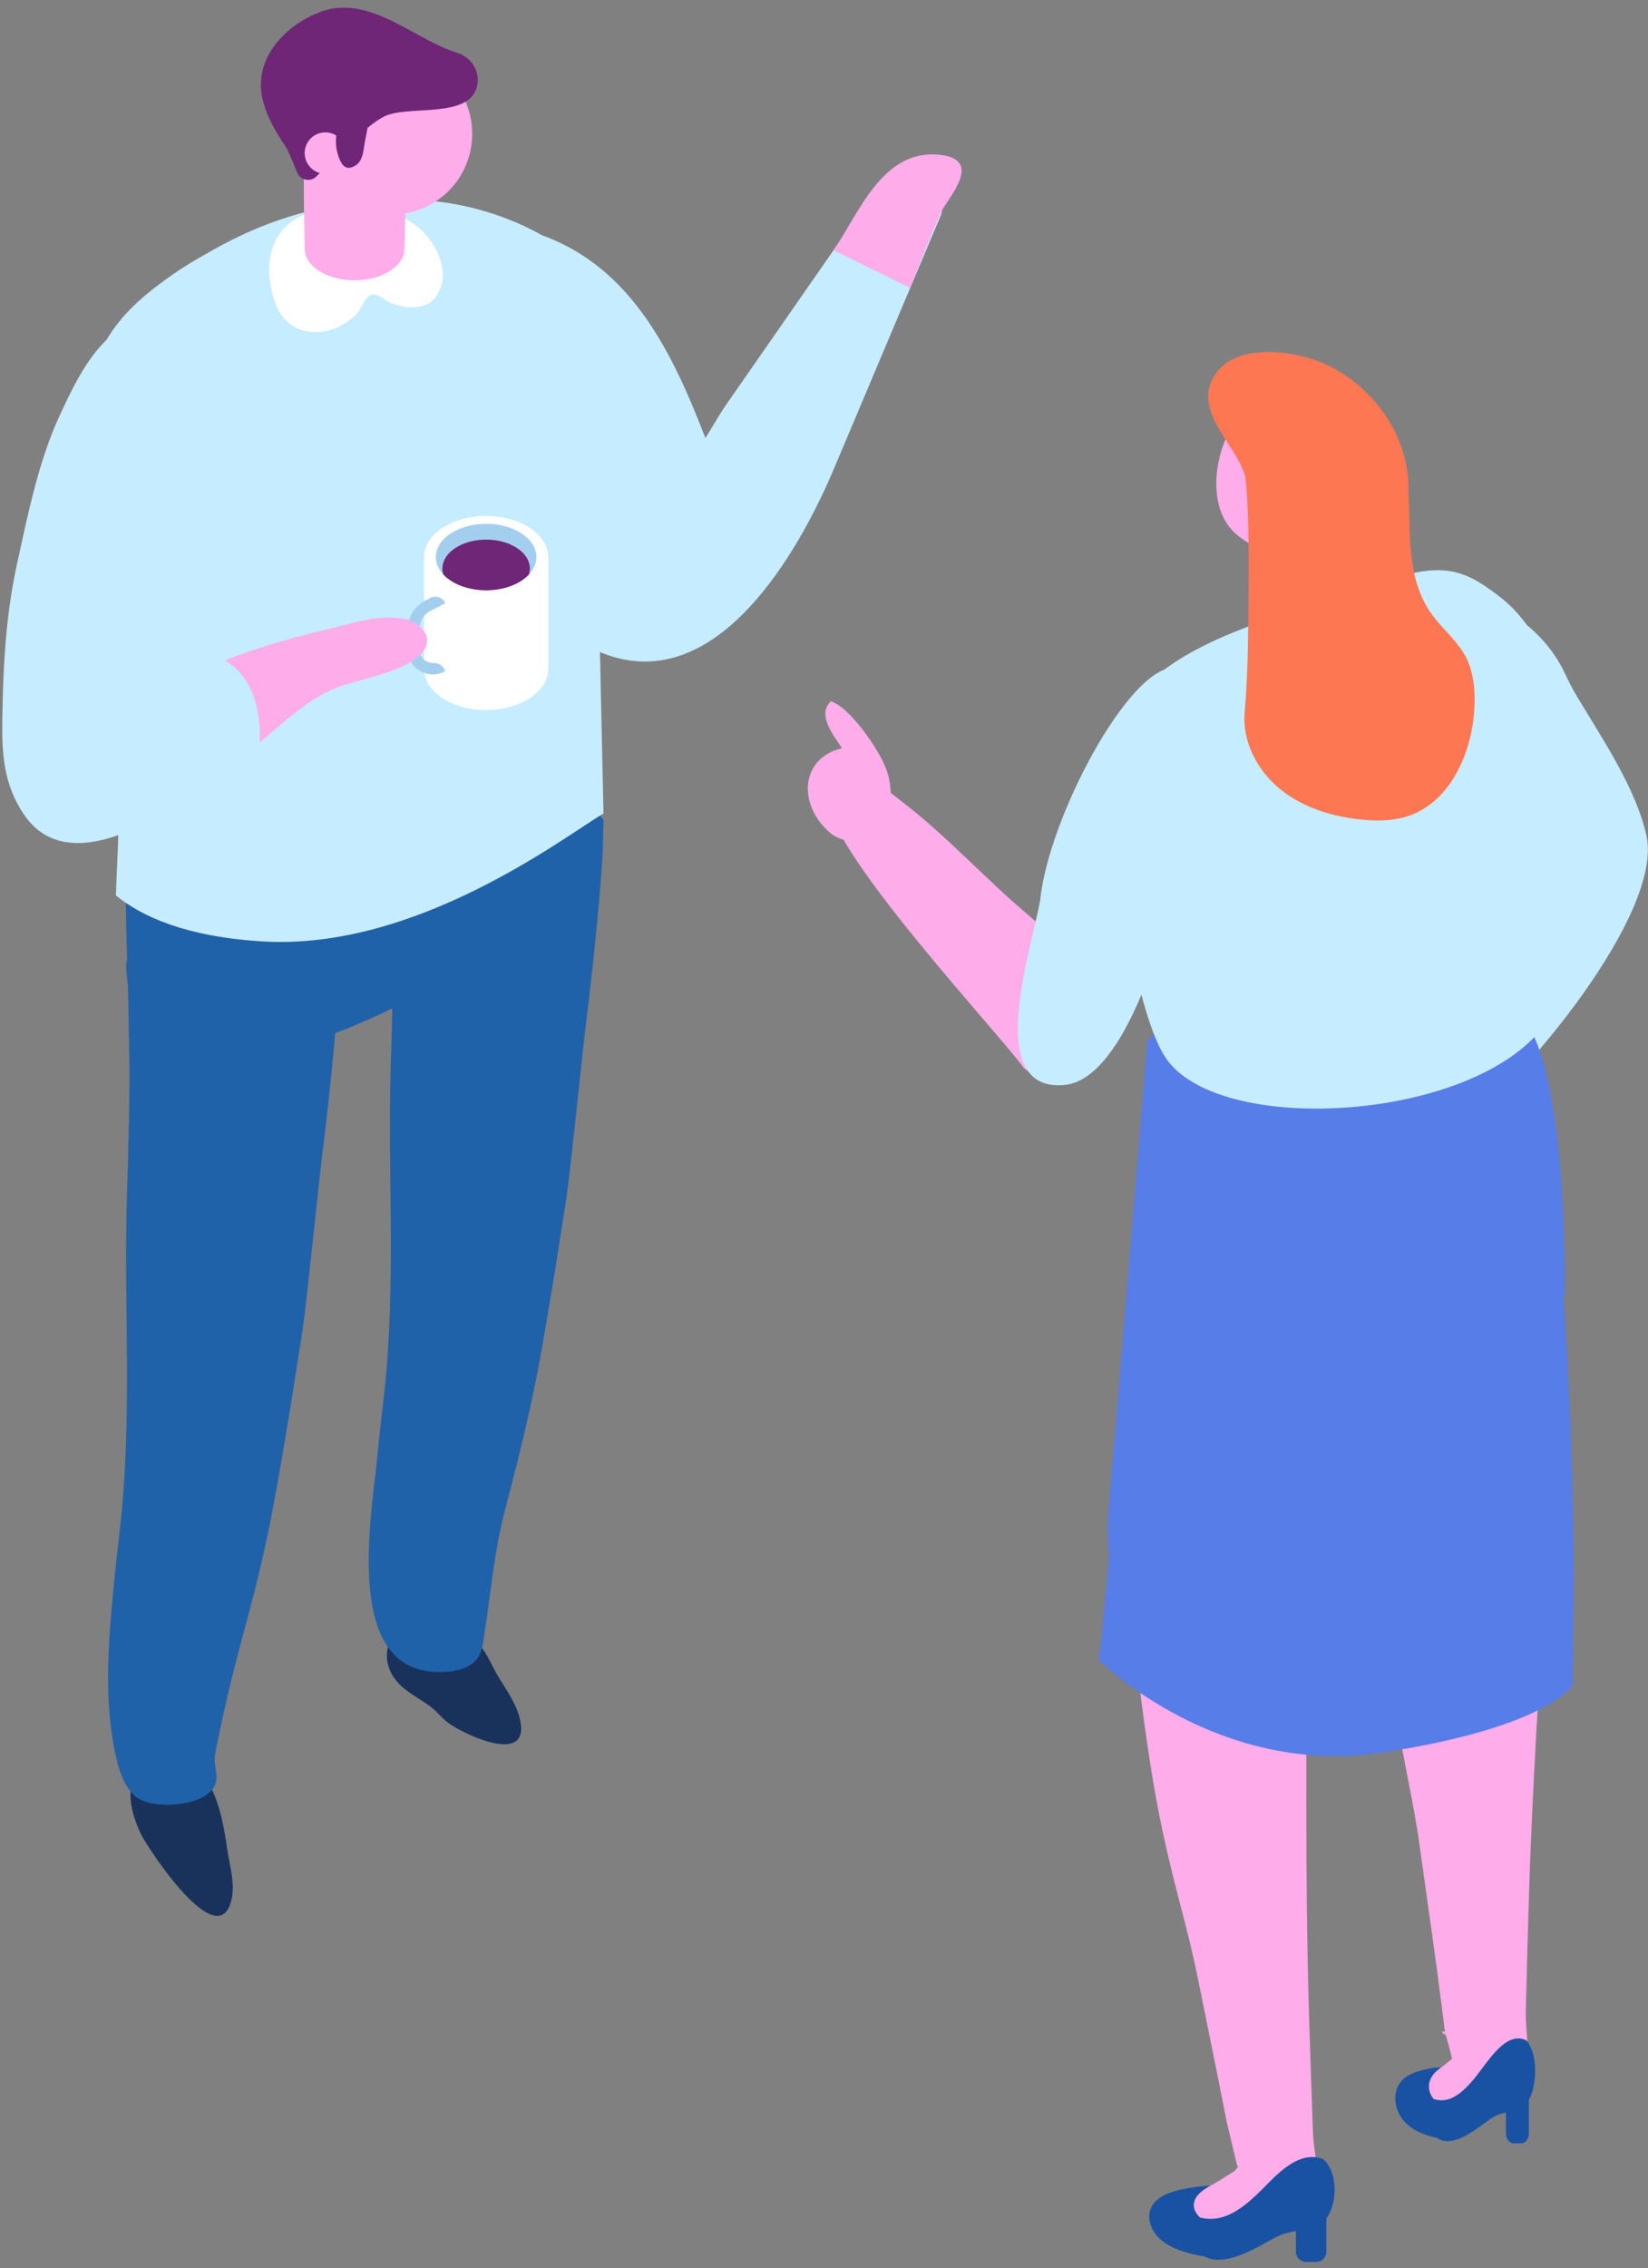 <?xml version="1.0" encoding="UTF-8"?><svg xmlns="http://www.w3.org/2000/svg" xmlns:xlink="http://www.w3.org/1999/xlink" height="503.1" preserveAspectRatio="xMidYMid meet" version="1.0" viewBox="-0.5 -1.7 365.8 503.1" width="365.8" zoomAndPan="magnify"><rect x="-0.5" y="-1.7" width="365.8" height="503.1" fill="#808080" stroke="none"/><defs><clipPath id="a"><path d="M 319 129 L 365.27 129 L 365.27 250 L 319 250 Z M 319 129"/></clipPath></defs><g><g id="change1_1"><path d="M 29.652 391.809 C 31.109 389.625 33.98 388.426 38.734 388.977 C 40.23 389.148 41.75 389.547 42.938 390.477 C 47.777 394.262 49.145 403.012 49.965 408.633 C 50.484 412.191 51.711 415.949 50.902 419.562 C 48.074 432.246 32.383 408.363 30.832 405.191 C 28.406 400.23 27.531 394.98 29.652 391.809" fill="#19325c"/></g><g id="change1_2"><path d="M 86.766 361.637 C 88.219 360.164 90.328 360.273 92.098 360.852 C 92.855 361.098 93.586 361.41 94.293 361.766 C 95.277 360.742 96.656 360.273 98.039 360.582 L 102.336 363.059 C 101.785 362.699 102.012 361.711 102.66 361.719 C 106.434 361.766 107.945 366.414 109.648 369.402 C 111.602 372.84 114.301 376.16 115.039 380.254 C 116.82 390.102 101.582 382.562 98.656 380.188 C 97.664 379.383 96.707 378.234 95.828 377.473 C 92.363 374.488 87.418 373.062 85.781 368.043 C 85.094 365.934 85.184 363.238 86.766 361.637" fill="#19325c"/></g><g id="change2_1"><path d="M 24.723 350.234 C 25.242 344.809 25.82 340.141 26.164 337.066 C 28.91 312.477 26.949 287.953 27.652 264.434 C 28.012 252.441 28.336 240.652 28.215 233.672 C 28.109 228.398 28.02 223.125 27.914 217.852 C 27.828 213.566 26.363 211.531 29.578 207.73 C 33.32 203.301 37.246 198.73 42.531 196.344 C 51.23 192.414 61.715 195.395 69.477 200.949 C 76.031 205.645 75.16 210.113 74.676 217.434 C 74.406 221.566 74.078 225.715 73.691 229.852 C 73.359 233.609 72.969 237.367 72.566 241.129 C 72.492 241.848 72.418 242.582 72.328 243.316 C 71.969 246.582 71.594 249.848 71.188 253.129 C 71.129 253.504 71.082 253.891 71.039 254.281 C 70.289 260.273 67.562 287.168 66.68 293.129 C 66.426 294.883 66.156 296.633 65.855 298.387 C 64.355 308.242 62.738 318.086 60.988 327.91 C 56.23 354.711 52.293 361.598 47.281 387.141 C 46.574 390.754 49.445 393.719 45.012 396.613 C 41.422 398.957 33.008 399.477 29.66 396.824 C 26.383 394.23 25.277 388.543 24.613 384.723 C 22.652 373.438 23.637 361.559 24.723 350.234" fill="#2062a9"/></g><g id="change2_2"><path d="M 27.922 191.148 C 33.762 189.633 39.598 188.117 45.434 186.602 C 54.746 184.184 64.055 181.762 73.367 179.344 C 80.367 177.527 87.395 175.703 94.574 174.828 C 103.566 173.73 112.742 174.145 121.602 176.047 C 142.992 180.641 115.398 202.469 108.633 207.793 C 88.426 223.703 71.926 228.824 47.289 235.887 C 37.93 238.57 28.543 231.777 28.152 222.051 C 27.633 209.094 26.961 193.91 27.922 191.148" fill="#2062a9"/></g><g id="change2_3"><path d="M 83.289 320.949 C 83.809 315.527 84.391 310.855 84.734 307.781 C 87.477 283.195 85.52 258.672 86.219 235.148 C 86.578 223.156 86.902 211.371 86.781 204.387 C 86.73 201.891 86.688 199.398 86.641 196.902 C 98.438 184.883 116.285 183.531 131.973 177.977 C 132.391 178.746 132.895 179.488 133.473 180.211 C 133.395 181.363 133.32 187.012 133.246 188.148 C 132.977 192.281 132.648 196.434 132.258 200.566 C 131.93 204.324 131.539 208.086 131.133 211.844 C 131.059 212.562 130.984 213.297 130.895 214.031 C 130.535 217.297 130.16 220.562 129.758 223.844 C 129.695 224.219 129.652 224.605 129.605 224.996 C 128.855 230.988 126.133 257.883 125.246 263.844 C 124.992 265.598 124.723 267.352 124.422 269.102 C 122.926 278.957 121.309 288.797 119.555 298.621 C 117.48 310.246 114.645 321.625 111.645 333.035 C 109.047 342.914 108.426 352.164 106.809 362.145 C 106.621 363.297 106.426 364.473 105.867 365.496 C 104.629 367.766 101.887 368.785 99.312 369.051 C 75.07 371.516 81.887 335.574 83.289 320.949" fill="#2062a9"/></g><g id="change3_1"><path d="M 27.316 129.863 C 27.586 119.91 20.43 108.453 19.266 98.262 C 17.457 82.422 21.184 72.035 33.32 62.523 C 37.074 59.582 41.039 56.906 45.246 54.617 C 52.875 50.156 60.887 46.75 69.5 44.793 C 76.539 42.836 83.77 41.758 91.078 42.289 C 92.262 42.383 93.379 42.609 94.523 42.797 C 103.297 43.504 112.133 46.176 119.812 50.477 C 146.953 60.34 153.918 91.676 163.809 115.738 L 132.074 115.738 L 133.457 178.742 C 125.191 183.547 92.18 209.234 57.68 207.105 C 40.734 206.066 30.91 201.57 25.215 196.898 L 25.691 185.527 L 27.316 129.863" fill="#c6ecff"/></g><g id="change4_1"><path d="M 67.797 45.516 C 73.949 43.051 80.059 44.105 86.254 45.48 C 88.191 45.91 89.777 46.91 91.363 48.004 C 95.879 51.113 100 58.469 96.41 63.879 C 94.141 67.301 89.34 66.777 86.043 65.387 C 84.52 64.742 83.219 63.09 81.668 63.797 C 80.301 64.414 79.719 66.863 78.691 67.91 C 72.969 73.746 63.234 73.73 60.441 65.086 C 57.828 56.996 59.184 48.969 67.797 45.516" fill="#fff"/></g><g id="change5_1"><path d="M 89.293 36.523 C 89.289 36.641 89.289 36.754 89.281 36.875 C 89.828 37.703 89.281 52.512 89.281 53.465 C 89.281 57.336 84.324 60.473 78.203 60.473 C 72.086 60.473 67.125 57.336 67.125 53.465 C 67.125 52.574 66.73 37.203 67.094 33.906 C 74.469 35.352 81.812 36.922 89.293 36.523" fill="#ffacea"/></g><g id="change6_1"><path d="M 79.285 20 C 81.125 20.957 81.777 23.27 80.707 25.047 L 74.477 35.41 L 74.023 23.328 C 73.918 20.566 76.836 18.723 79.285 20" fill="#6f2677"/></g><g id="change3_2"><path d="M 139.352 144.801 C 161.434 147.887 177.398 119.359 184.711 102.027 C 184.875 101.633 191.73 85.383 191.73 85.383 L 201.543 62.152 L 208.406 45.902 C 209.332 42.109 207.371 38.188 203.777 36.664 C 199.527 34.859 194.645 37.047 193.152 41.398 L 184.516 53.801 C 176.555 65.242 168.594 76.688 160.633 88.129 C 156.715 93.762 151.617 105.223 144.598 106.941 C 136.223 109 127.691 96.73 119.574 106.215 C 118.066 107.973 117.23 110.211 116.719 112.469 C 114.105 124.027 120.328 136.984 130.98 142.172 C 133.859 143.574 136.652 144.422 139.352 144.801" fill="#c6ecff"/></g><g id="change5_2"><path d="M 201.543 62.152 C 201.473 62.117 207.84 46.012 209.008 44.258 C 212.008 39.738 216.664 33.43 207.809 32.609 C 195.242 31.441 190.059 45.844 184.516 53.801 C 184.516 53.801 201.539 62.152 201.543 62.152" fill="#ffacea"/></g><g id="change5_3"><path d="M 104.254 29.461 C 103.441 39.324 94.797 46.652 84.922 45.84 C 81.008 45.516 77.477 43.949 74.711 41.566 C 73.98 40.938 73.301 40.242 72.684 39.484 C 69.766 36.023 68.156 31.41 68.562 26.523 C 69.152 19.367 73.855 13.543 80.16 11.211 C 81.184 10.812 82.258 10.535 83.352 10.34 L 83.395 10.328 C 84.848 10.094 86.344 10.02 87.863 10.145 C 88.242 10.176 88.621 10.223 89 10.281 C 92.141 10.738 94.984 11.992 97.359 13.82 C 101.984 17.406 104.77 23.18 104.254 29.461" fill="#ffacea"/></g><g id="change6_2"><path d="M 90.238 4.891 C 83.965 1.488 77.449 -1.652 70.508 0.98 C 62.738 3.926 55.738 11.32 57.754 20.184 C 58.633 24.039 60.66 27.531 62.895 30.797 C 63.383 31.508 64.492 34.176 65.426 36.523 C 66.137 38.316 68.461 38.773 69.793 37.379 C 73.852 33.121 81.219 25.734 85.035 24.016 C 90.422 21.594 104.023 24.738 105.457 17.152 C 106.047 14.043 104.035 10.941 101.008 10.02 C 97.473 8.949 93.898 6.875 90.238 4.891" fill="#6f2677"/></g><g id="change5_4"><path d="M 76.297 32.633 C 76.09 35.16 73.871 37.039 71.34 36.832 C 68.812 36.625 66.934 34.406 67.141 31.879 C 67.348 29.348 69.566 27.469 72.094 27.676 C 74.625 27.887 76.504 30.102 76.297 32.633" fill="#ffacea"/></g><g id="change6_3"><path d="M 74.227 31.484 C 73.727 28.84 74.406 26.539 75.375 23.797 C 76.258 21.293 80.301 20.809 80.957 23.797 C 81.434 25.965 80.895 27.59 80.496 29.695 C 80.148 31.566 80.168 34.086 78.168 35.152 C 76.387 36.105 75.426 35.129 74.742 33.305 C 74.504 32.676 74.336 32.07 74.227 31.484" fill="#6f2677"/></g><g id="change4_2"><path d="M 102.988 115.23 L 121.184 121.855 L 121.184 146.691 C 121.184 151.715 115.016 155.793 107.406 155.793 C 99.797 155.793 93.633 151.715 93.633 146.691 L 93.633 121.855 L 102.988 115.23" fill="#fff"/></g><g id="change4_3"><path d="M 107.406 112.754 C 99.797 112.754 93.633 116.828 93.633 121.855 C 93.633 126.883 99.797 130.961 107.406 130.961 C 115.016 130.961 121.184 126.883 121.184 121.855 C 121.184 116.828 115.016 112.754 107.406 112.754" fill="#fff"/></g><g id="change7_1"><path d="M 96.246 121.855 C 96.246 125.93 101.242 129.23 107.406 129.23 C 113.57 129.23 118.562 125.93 118.562 121.855 C 118.562 117.785 113.57 114.484 107.406 114.484 C 101.242 114.484 96.246 117.785 96.246 121.855" fill="#a4ceee"/></g><g id="change6_4"><path d="M 116.906 125.727 C 114.941 127.828 111.422 129.23 107.406 129.23 C 103.391 129.23 99.871 127.828 97.906 125.727 C 97.77 125.297 97.699 124.855 97.699 124.402 C 97.699 120.859 102.047 117.988 107.406 117.988 C 112.766 117.988 117.113 120.859 117.113 124.402 C 117.113 124.855 117.039 125.297 116.906 125.727" fill="#6f2677"/></g><g id="change7_2"><path d="M 95.547 147.898 C 94.031 147.898 92.512 147.258 91.336 145.973 C 90.445 144.992 90.043 143.656 90.043 142.332 L 90.043 137.785 C 90.043 135.16 91.508 132.758 93.84 131.555 L 95.059 130.922 C 96.234 130.316 97.68 130.777 98.289 131.953 C 98.328 132.031 98.297 132.129 98.219 132.168 L 95.012 133.824 C 93.531 134.59 92.602 136.121 92.602 137.785 L 92.602 142.188 C 92.602 143.191 93.008 144.195 93.824 144.777 C 94.363 145.16 94.977 145.344 95.59 145.336 C 96.574 145.32 97.516 145.711 98.016 146.559 L 98.195 146.859 C 98.312 147.055 98.281 147.16 98.203 147.203 C 97.367 147.668 96.457 147.898 95.547 147.898" fill="#a4ceee"/></g><g id="change3_3"><path d="M 92.496 143.758 C 87.355 148.242 78.023 148.742 71.938 151.836 C 67.945 153.871 64.406 156.836 60.965 159.727 C 59.902 160.609 58.625 161.711 57.18 162.938 C 43.984 174.062 16.34 196.309 4.715 178.805 C -0.527 170.914 -0.094 163 0.098 153.883 C 0.316 143.562 1.098 133.258 3.32 123.156 C 5.711 112.34 8.027 100.691 12.695 90.574 C 15.992 83.453 20.352 74.055 27.73 70.438 C 37.156 65.809 41.949 76.777 43.164 84.195 C 44.75 93.848 44.801 104.246 43.855 113.949 C 43.051 122.109 40.953 130.828 38.996 138.742 C 38.023 142.684 35.992 146.621 34.328 150.531 L 45.059 146.66 C 46.477 145.992 47.949 145.367 49.445 144.766 C 57.805 141.43 66.938 139.141 71.41 138.078 C 76.82 136.785 83.316 134.523 88.941 135.52 C 92.895 136.211 96.629 140.137 92.496 143.758" fill="#c6ecff"/></g><g id="change5_5"><path d="M 92.496 143.758 C 87.355 148.242 78.023 148.742 71.938 151.836 C 67.945 153.871 64.406 156.836 60.965 159.727 C 59.902 160.609 58.625 161.711 57.18 162.938 C 57.41 155.801 55.605 148.41 49.445 144.766 C 57.805 141.43 66.938 139.141 71.41 138.078 C 76.82 136.785 83.316 134.523 88.941 135.52 C 92.895 136.211 96.629 140.137 92.496 143.758" fill="#ffacea"/></g><g clip-path="url(#a)" id="change3_6"><path d="M 364.965 183.691 C 362.691 173.285 355.246 162.281 349.496 152.699 C 348.52 151.074 347.645 149.344 346.793 147.539 C 342.523 138.52 333.648 131.93 322.922 129.488 C 322.684 129.434 322.461 129.379 322.254 129.324 C 318.066 135.906 319.613 148.273 320.941 154.578 C 323.441 166.422 335.688 172.297 340.227 183.547 C 346.949 200.223 309.176 234.094 322.402 249.57 C 337.762 238.176 368.699 200.824 364.965 183.691" fill="#c6ecff"/></g><g id="change5_6"><path d="M 334.594 319.266 C 332.562 303.57 338.191 286.871 336.301 271.195 C 334.895 270.727 333.438 270.414 331.934 270.301 C 322.98 271.922 314.41 277.754 308.512 285.219 C 307 287.82 305.762 290.598 304.66 293.43 C 304.441 319.324 305.543 353.184 308.953 375.555 C 311.359 391.355 313.094 396.43 314.852 409.371 C 316.363 420.414 318.016 431.441 319.418 442.516 C 319.57 443.75 319.734 445.004 319.887 446.254 C 319.898 446.406 319.926 446.57 319.941 446.723 C 319.941 446.75 319.941 446.762 319.953 446.777 C 320.051 447.508 320.133 448.234 320.23 448.949 C 320.023 448.922 319.789 448.906 319.555 448.867 C 319.719 449.211 319.98 449.539 320.312 449.816 C 320.23 449.582 320.188 449.348 320.16 449.113 C 320.363 449.09 321.605 453.973 322.52 457.867 C 325.18 457.559 328.965 455.676 330.93 455.977 C 335.465 456.664 337.336 455.07 338.613 452.496 C 338.438 449.637 338.121 446.859 338.176 444.547 C 338.383 436.379 338.574 428.238 338.836 420.086 C 339.109 410.91 339.508 401.711 339.977 392.457 C 340.559 380.898 341.566 364.367 342.402 352.305 C 338.414 341.703 335.977 329.941 334.594 319.266" fill="#ffacea"/></g><g id="change5_7"><path d="M 274.035 297.941 C 265.18 300.129 256.996 306.453 251.566 314.289 C 250.219 316.973 249.145 319.805 248.223 322.707 C 249.598 348.574 252.777 382.293 257.547 404.406 C 260.93 420.059 262.965 424.992 265.523 437.797 C 267.602 448.18 269.773 458.52 271.781 468.918 L 274.117 478.68 C 274.23 478.832 274.297 478.914 274.312 478.914 C 274.008 479.246 273.625 479.617 273.473 480.152 C 278.078 485.93 290.016 488.059 291.98 480.289 C 291.625 477.141 291.047 474.031 290.949 471.477 C 290.66 463.336 290.359 455.18 290.113 447.039 C 289.824 437.867 289.656 428.637 289.562 419.398 C 289.426 407.309 289.426 389.816 289.52 377.645 C 289.633 364.844 294.336 321.289 294.734 307.375 L 294.734 307.293 C 294.734 307.141 294.746 306.988 294.746 306.863 L 294.746 306.633 C 290.289 301.559 280.391 298.062 274.035 297.941" fill="#ffacea"/></g><g id="change5_8"><path d="M 264.484 487.309 C 264.445 488.43 265.031 489.395 265.863 490.176 C 270.047 491.238 273.641 489.328 277.211 486.223 C 280.059 483.742 282.504 480.574 285.691 478.496 C 285.633 478.438 285.57 478.379 285.512 478.32 C 284.105 476.961 282.508 476.57 280.824 476.738 L 281.027 476.285 C 280.668 476.406 280.289 476.625 279.898 476.887 C 278.977 477.082 278.039 477.414 277.102 477.848 C 274.051 479.258 270.996 481.605 268.52 482.898 C 268.41 482.957 268.297 483.02 268.188 483.078 C 266.418 484.035 264.551 485.34 264.484 487.309" fill="#ffacea"/></g><g id="change8_1"><path d="M 293.188 477.18 C 292.652 476.969 292.086 476.832 291.492 476.77 C 289.91 476.602 288.129 476.996 286.133 478.203 C 285.98 478.293 285.84 478.402 285.691 478.496 C 282.504 480.574 280.059 483.742 277.211 486.223 C 273.641 489.328 270.047 491.238 265.863 490.176 C 265.031 489.395 264.445 488.43 264.484 487.309 C 264.551 485.34 266.418 484.035 268.188 483.078 C 265.969 483.188 263.758 483.469 261.598 483.953 C 259.137 484.508 256.531 485.449 255.289 487.457 C 253.879 489.734 254.762 492.754 256.719 494.672 C 258.676 496.59 261.48 497.598 264.262 498.281 C 265.215 498.52 266.039 498.668 266.789 498.77 C 271.637 501.418 278.996 496.402 282.789 494.477 C 284.219 493.75 285.684 493.422 287.141 493.148 L 287.141 497.742 C 287.141 498.988 288.152 500 289.398 500 L 291.652 500 C 292.898 500 293.91 498.988 293.91 497.742 L 293.91 490.34 C 296.34 487.066 296.609 480.258 293.188 477.18" fill="#1952a3"/></g><g id="change5_9"><path d="M 316.664 461.008 C 316.637 462.129 317.078 463.09 317.707 463.871 C 320.859 464.938 323.574 463.023 326.27 459.918 C 328.414 457.441 330.262 454.27 332.664 452.195 C 332.621 452.137 332.574 452.074 332.527 452.016 C 331.469 450.66 330.262 450.27 328.992 450.438 L 329.145 449.984 C 328.875 450.105 328.59 450.324 328.293 450.582 C 327.598 450.781 326.891 451.113 326.184 451.547 C 323.883 452.957 321.578 455.305 319.711 456.598 C 319.629 456.652 319.543 456.715 319.457 456.777 C 318.125 457.73 316.715 459.035 316.664 461.008" fill="#ffacea"/></g><g id="change8_2"><path d="M 338.32 450.879 C 337.914 450.664 337.488 450.531 337.043 450.469 C 335.848 450.297 334.504 450.695 332.996 451.898 C 332.883 451.992 332.777 452.098 332.664 452.195 C 330.262 454.27 328.414 457.441 326.27 459.918 C 323.574 463.023 320.859 464.938 317.707 463.871 C 317.078 463.09 316.637 462.129 316.664 461.004 C 316.715 459.035 318.125 457.73 319.457 456.777 C 317.781 456.883 316.117 457.168 314.488 457.652 C 312.629 458.203 310.668 459.148 309.73 461.156 C 308.664 463.434 309.328 466.453 310.809 468.371 C 312.281 470.285 314.398 471.297 316.496 471.98 C 317.215 472.215 317.84 472.367 318.406 472.465 C 322.062 475.113 327.613 470.102 330.477 468.172 C 331.555 467.445 332.66 467.121 333.758 466.848 L 333.758 471.438 C 333.758 472.688 334.523 473.699 335.465 473.699 L 337.16 473.699 C 338.102 473.699 338.863 472.688 338.863 471.438 L 338.863 464.039 C 340.699 460.766 340.902 453.957 338.32 450.879" fill="#1952a3"/></g><g id="change9_1"><path d="M 348.789 348.191 C 348.797 327.266 347.895 306.539 346.512 285.434 L 346.836 285.852 C 346.836 285.852 347.551 237.953 338.18 224.973 C 330.562 214.414 312.281 209.617 294.387 211.492 C 285.789 211.996 277.363 214.16 270.098 218.105 C 263.324 221.141 258.148 224.883 254.172 229.133 L 245.289 336.809 C 245.434 339.25 245.555 341.684 245.613 344.105 L 244.699 353.91 C 244.41 357.047 244.117 360.18 243.824 363.316 C 243.785 363.73 243.207 366.25 243.531 366.57 C 244.023 367.062 269.867 392.586 306.406 387.008 C 343.301 381.375 348.598 372.051 348.598 372.051 C 348.633 371.988 348.598 371.809 348.598 371.738 C 348.652 365.996 348.707 360.258 348.758 354.516 C 348.777 352.402 348.789 350.297 348.789 348.191" fill="#577de8"/></g><g id="change5_10"><path d="M 240.68 236.109 C 251.113 227.258 240.848 213.855 233.766 206.797 C 231.23 204.27 228.738 202.105 226.844 200.488 C 217.652 192.656 209.527 183.633 199.914 176.277 C 195.074 172.574 185.34 163.645 183.305 174.742 C 181.398 185.129 221.539 227.727 226.793 235.254 C 231.781 238.785 235.797 240.254 240.68 236.109" fill="#ffacea"/></g><g id="change5_11"><path d="M 270.27 111.105 C 270.941 113.23 272.047 115.113 273.656 116.578 C 282.426 124.586 301.438 123.367 307.348 111.613 C 313.219 99.945 297.172 84.82 286.531 83.973 C 274.938 83.051 266.84 100.215 270.27 111.105" fill="#ffacea"/></g><g id="change3_4"><path d="M 247.328 161.656 C 244.566 173.98 249.988 219.57 257.941 232.473 C 269.883 251.832 334.715 246.695 345.012 220.871 C 350.195 207.875 348.988 186.875 348.254 173.34 C 347.512 159.734 345.039 140.309 332.293 130.578 C 323.582 123.93 318.871 122.363 301.305 129.203 C 288.867 134.047 252.066 140.539 247.328 161.656" fill="#c6ecff"/></g><g id="change3_5"><path d="M 260.008 146.426 C 250.09 146.309 232.238 179.574 230.371 198.023 C 228.477 208.758 217.664 240.594 235.746 238.957 C 251.637 237.52 261.66 192.629 263.094 181.688 C 264.754 169.059 263.707 157.23 260.008 146.426" fill="#c6ecff"/></g><g id="change10_1"><path d="M 326.754 155.523 C 326.973 151.625 326.68 147.566 324.898 144.094 C 324.867 144.027 324.832 143.965 324.797 143.898 C 322.789 140.121 319.191 137.441 316.836 133.871 C 311.574 125.895 312.672 116.266 312.102 107.031 C 312.105 106.848 312.129 106.664 312.129 106.48 C 312.137 102.855 311.363 99.301 309.992 95.977 C 309.422 94.488 308.695 93.035 307.777 91.633 C 304.402 86.113 299.332 81.57 293.496 78.977 C 286.898 76.043 273.227 73.98 268.801 82.039 C 264.965 89.031 271.973 95.34 274.875 101.352 C 275.25 102.125 275.578 102.934 275.895 103.754 C 276.422 108.012 276.758 115.527 276.641 128.164 C 276.555 137.895 276.586 146.703 275.773 156.406 C 275.234 162.863 278.629 169.254 283.66 173.34 C 288.688 177.426 295.156 179.418 301.602 180.082 C 305.008 180.43 308.516 180.422 311.781 179.391 C 321.312 176.371 326.188 165.504 326.754 155.523" fill="#fd7752"/></g><g id="change5_12"><path d="M 183.914 183.137 C 186.52 185.25 190.508 185.309 193.848 184.078 C 194.617 183.176 195.281 182.16 195.812 180.996 C 195.824 180.973 195.836 180.949 195.848 180.926 C 197.883 176.43 197.598 171.191 195.289 166.824 C 192.164 160.922 187.133 154.824 183.918 153.84 C 180.801 156.82 184.402 161.219 186.391 164.258 C 176.746 166.555 176.746 177.32 183.914 183.137" fill="#ffacea"/></g></g></svg>